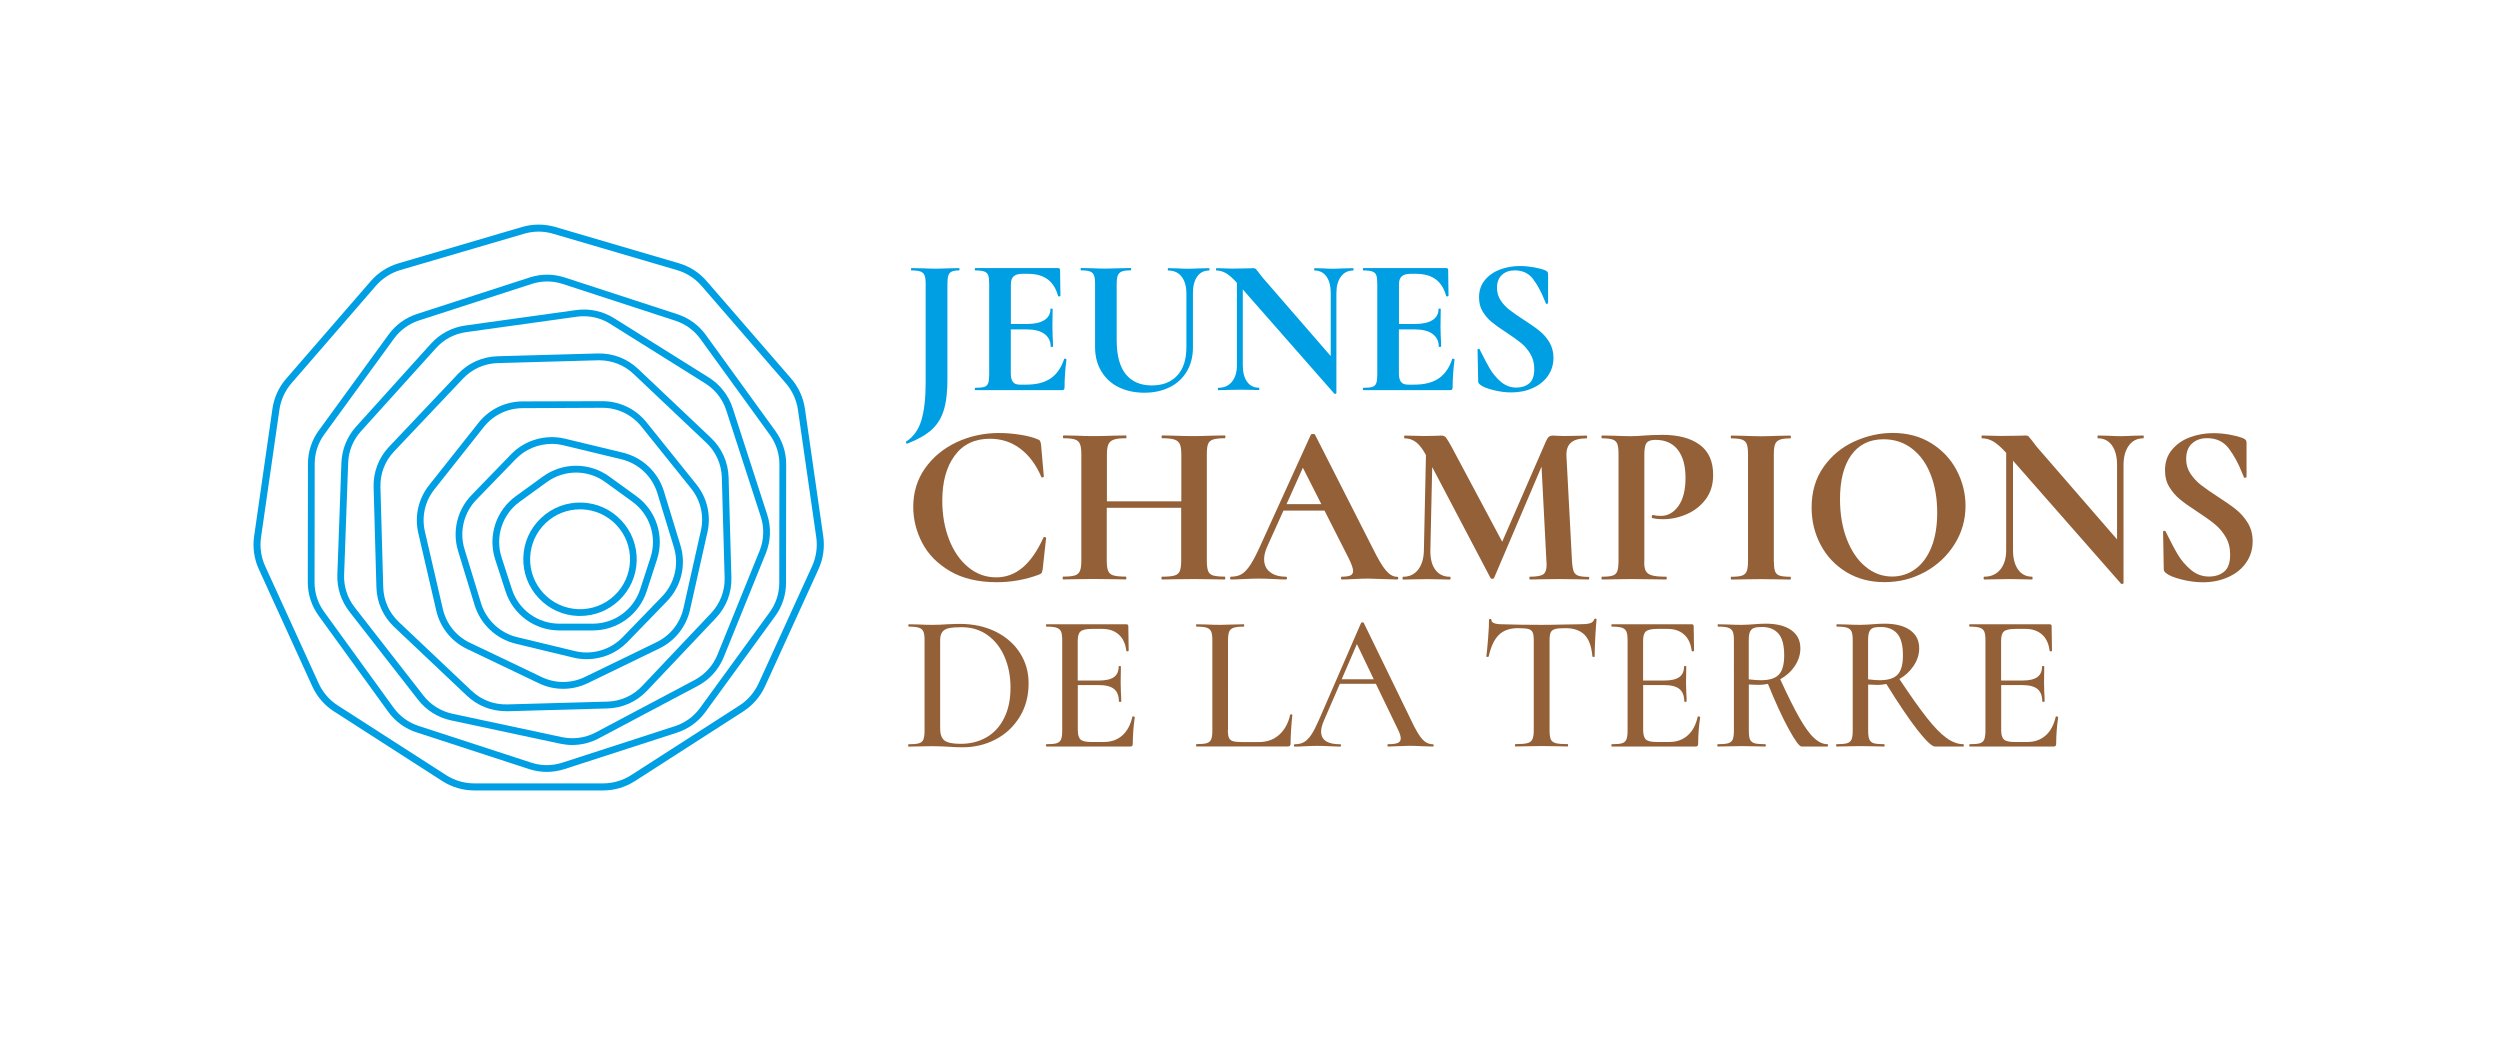 <?xml version="1.0" encoding="utf-8"?>
<!-- Generator: Adobe Illustrator 23.0.4, SVG Export Plug-In . SVG Version: 6.00 Build 0)  -->
<svg version="1.1" id="Layer_1" xmlns="http://www.w3.org/2000/svg" xmlns:xlink="http://www.w3.org/1999/xlink" x="0px" y="0px"
	 viewBox="0 0 340 142.25" style="enable-background:new 0 0 340 142.25;" xml:space="preserve">
<style type="text/css">
	.st0{fill:#936037;}
	.st1{fill:#009FE3;}
</style>
<g>
	<g>
		<path class="st0" d="M138.73,59.12c1,0.16,1.79,0.36,2.35,0.61c0.19,0.06,0.31,0.14,0.36,0.23c0.05,0.09,0.1,0.26,0.14,0.49
			l0.38,4.35c0,0.06-0.05,0.1-0.16,0.13c-0.11,0.02-0.17-0.01-0.19-0.09c-0.71-1.65-1.66-2.92-2.85-3.82
			c-1.19-0.9-2.57-1.35-4.13-1.35c-2.07,0-3.67,0.76-4.79,2.29c-1.13,1.52-1.69,3.57-1.69,6.14c0,1.92,0.31,3.68,0.92,5.26
			c0.62,1.59,1.48,2.85,2.6,3.77c1.12,0.93,2.38,1.39,3.81,1.39c1.34,0,2.53-0.44,3.59-1.33s2-2.24,2.83-4.06
			c0.02-0.08,0.09-0.11,0.2-0.09c0.12,0.02,0.17,0.06,0.17,0.13l-0.47,4.26c-0.04,0.25-0.09,0.41-0.14,0.49s-0.17,0.15-0.36,0.23
			c-1.86,0.69-3.77,1.03-5.73,1.03c-2.55,0-4.68-0.51-6.39-1.52s-2.97-2.3-3.77-3.85s-1.21-3.18-1.21-4.87
			c0-1.98,0.54-3.74,1.61-5.26c1.08-1.52,2.51-2.7,4.29-3.54c1.79-0.83,3.7-1.25,5.75-1.25C136.77,58.89,137.73,58.96,138.73,59.12z
			"/>
		<path class="st0" d="M166.64,78.62c0,0.13-0.03,0.19-0.09,0.19c-0.73,0-1.32-0.01-1.75-0.03l-2.41-0.03l-2.82,0.03
			c-0.38,0.02-0.89,0.03-1.53,0.03c-0.06,0-0.09-0.06-0.09-0.19c0-0.12,0.03-0.19,0.09-0.19c0.77,0,1.34-0.05,1.69-0.16
			c0.35-0.1,0.59-0.3,0.72-0.6c0.12-0.29,0.19-0.76,0.19-1.41v-7.2h-10.12v7.2c0,0.63,0.06,1.09,0.19,1.39
			c0.13,0.3,0.37,0.51,0.72,0.61c0.35,0.1,0.92,0.16,1.69,0.16c0.04,0,0.06,0.06,0.06,0.19c0,0.13-0.02,0.19-0.06,0.19
			c-0.73,0-1.32-0.01-1.75-0.03l-2.72-0.03l-2.35,0.03c-0.42,0.02-0.99,0.03-1.72,0.03c-0.04,0-0.06-0.06-0.06-0.19
			c0-0.12,0.02-0.19,0.06-0.19c0.73,0,1.26-0.05,1.6-0.16c0.33-0.1,0.56-0.31,0.69-0.61c0.13-0.3,0.19-0.77,0.19-1.39v-14.5
			c0-0.63-0.06-1.09-0.19-1.38c-0.12-0.29-0.35-0.5-0.67-0.61c-0.32-0.11-0.84-0.17-1.55-0.17c-0.06,0-0.09-0.06-0.09-0.19
			s0.03-0.19,0.09-0.19l1.69,0.03c0.96,0.04,1.73,0.06,2.32,0.06c0.79,0,1.71-0.02,2.76-0.06l1.72-0.03c0.04,0,0.06,0.06,0.06,0.19
			s-0.02,0.19-0.06,0.19c-0.75,0-1.31,0.06-1.66,0.19c-0.36,0.12-0.6,0.34-0.74,0.64s-0.2,0.77-0.2,1.39v6.36h10.12v-6.36
			c0-0.63-0.06-1.09-0.19-1.39s-0.37-0.52-0.72-0.64c-0.36-0.13-0.92-0.19-1.69-0.19c-0.06,0-0.09-0.06-0.09-0.19
			s0.03-0.19,0.09-0.19l1.53,0.03c1.04,0.04,1.98,0.06,2.82,0.06c0.56,0,1.37-0.02,2.41-0.06l1.75-0.03c0.06,0,0.09,0.06,0.09,0.19
			s-0.03,0.19-0.09,0.19c-0.71,0-1.24,0.06-1.58,0.17s-0.58,0.32-0.69,0.61c-0.12,0.29-0.17,0.75-0.17,1.38v14.5
			c0,0.63,0.06,1.09,0.17,1.39c0.11,0.3,0.34,0.51,0.67,0.61s0.87,0.16,1.6,0.16C166.61,78.43,166.64,78.49,166.64,78.62z"/>
		<path class="st0" d="M190.16,78.62c0,0.13-0.05,0.19-0.16,0.19c-0.42,0-1.06-0.02-1.94-0.06c-0.92-0.04-1.58-0.06-1.97-0.06
			c-0.52,0-1.16,0.02-1.91,0.06c-0.71,0.04-1.27,0.06-1.69,0.06c-0.08,0-0.12-0.06-0.12-0.19c0-0.12,0.04-0.19,0.12-0.19
			c0.54,0,0.93-0.06,1.17-0.17c0.24-0.11,0.36-0.32,0.36-0.61c0-0.35-0.21-0.95-0.63-1.79l-3.26-6.42h-5.58l-2.22,4.92
			c-0.27,0.61-0.41,1.17-0.41,1.69c0,0.75,0.27,1.34,0.8,1.75c0.53,0.42,1.25,0.63,2.15,0.63c0.1,0,0.16,0.06,0.16,0.19
			c0,0.13-0.05,0.19-0.16,0.19c-0.38,0-0.92-0.02-1.63-0.06c-0.79-0.04-1.48-0.06-2.07-0.06c-0.56,0-1.24,0.02-2.04,0.06
			c-0.71,0.04-1.28,0.06-1.72,0.06c-0.08,0-0.12-0.06-0.12-0.19c0-0.12,0.04-0.19,0.12-0.19c0.58,0,1.08-0.12,1.47-0.36
			c0.4-0.24,0.79-0.67,1.19-1.28c0.4-0.62,0.87-1.53,1.41-2.74l6.8-14.94c0.04-0.06,0.14-0.09,0.28-0.09c0.17,0,0.26,0.03,0.28,0.09
			l7.83,15.41c0.73,1.48,1.34,2.51,1.82,3.07s0.98,0.85,1.5,0.85C190.11,78.43,190.16,78.49,190.16,78.62z M174.97,68.56h4.73
			l-2.51-4.95L174.97,68.56z"/>
		<path class="st0" d="M216.13,78.62c0,0.13-0.02,0.19-0.06,0.19c-0.71,0-1.27-0.01-1.69-0.03l-2.32-0.03l-2.35,0.03
			c-0.4,0.02-0.94,0.03-1.63,0.03c-0.06,0-0.09-0.06-0.09-0.19c0-0.12,0.03-0.19,0.09-0.19c0.88,0,1.47-0.1,1.79-0.31
			c0.31-0.21,0.47-0.65,0.47-1.32l-0.03-0.53l-0.66-12.81l-6.45,15.13c-0.04,0.08-0.13,0.13-0.25,0.13s-0.21-0.04-0.25-0.13
			l-7.92-15.07l-0.25,11.31c-0.02,1.13,0.2,2.01,0.67,2.65s1.13,0.96,1.99,0.96c0.06,0,0.09,0.06,0.09,0.19
			c0,0.13-0.03,0.19-0.09,0.19c-0.56,0-1-0.01-1.32-0.03l-1.72-0.03l-1.97,0.03c-0.33,0.02-0.78,0.03-1.35,0.03
			c-0.06,0-0.09-0.06-0.09-0.19c0-0.12,0.03-0.19,0.09-0.19c0.86,0,1.53-0.32,2.04-0.97c0.5-0.65,0.76-1.52,0.78-2.63l0.28-12.97
			l-0.03-0.03c-0.42-0.77-0.85-1.34-1.3-1.69c-0.45-0.35-0.97-0.53-1.55-0.53c-0.06,0-0.09-0.06-0.09-0.19s0.03-0.19,0.09-0.19
			l1.47,0.03c0.29,0.02,0.67,0.03,1.13,0.03l1.66-0.03c0.19-0.02,0.43-0.03,0.72-0.03c0.27,0,0.48,0.09,0.63,0.28
			c0.15,0.19,0.42,0.64,0.81,1.35l6.83,12.81l5.95-13.66c0.13-0.29,0.26-0.5,0.39-0.61c0.14-0.11,0.32-0.17,0.55-0.17
			c0.19,0,0.4,0.01,0.64,0.03c0.24,0.02,0.52,0.03,0.83,0.03l1.85-0.03c0.29-0.02,0.71-0.03,1.25-0.03c0.06,0,0.09,0.06,0.09,0.19
			s-0.03,0.19-0.09,0.19c-0.98,0-1.69,0.2-2.13,0.6c-0.44,0.4-0.64,1.01-0.59,1.85l0.75,14.22c0.04,0.65,0.12,1.12,0.23,1.41
			c0.11,0.29,0.32,0.49,0.63,0.6c0.3,0.1,0.78,0.16,1.42,0.16C216.11,78.43,216.13,78.49,216.13,78.62z"/>
		<path class="st0" d="M223.8,77.6c0.15,0.3,0.42,0.52,0.83,0.64c0.41,0.13,1.06,0.19,1.96,0.19c0.06,0,0.09,0.06,0.09,0.19
			c0,0.13-0.03,0.19-0.09,0.19c-0.86,0-1.52-0.01-2-0.03l-2.72-0.03l-2.29,0.03c-0.42,0.02-0.98,0.03-1.69,0.03
			c-0.06,0-0.09-0.06-0.09-0.19c0-0.12,0.03-0.19,0.09-0.19c0.67,0,1.15-0.05,1.46-0.16c0.3-0.1,0.51-0.31,0.61-0.61
			s0.16-0.77,0.16-1.39v-14.5c0-0.63-0.05-1.09-0.16-1.38s-0.31-0.5-0.63-0.61c-0.31-0.11-0.79-0.17-1.44-0.17
			c-0.06,0-0.09-0.06-0.09-0.19s0.03-0.19,0.09-0.19l1.66,0.03c0.96,0.04,1.72,0.06,2.29,0.06c0.5,0,1.1-0.03,1.79-0.09
			c0.27-0.02,0.62-0.04,1.03-0.06c0.42-0.02,0.9-0.03,1.44-0.03c2.13,0,3.81,0.44,5.04,1.33c1.23,0.89,1.85,2.26,1.85,4.12
			c0,1.29-0.33,2.39-1,3.29c-0.67,0.9-1.53,1.58-2.58,2.04c-1.05,0.46-2.13,0.69-3.24,0.69c-0.56,0-1.05-0.05-1.47-0.16
			c-0.04,0-0.06-0.05-0.06-0.16c0-0.06,0.02-0.13,0.05-0.19s0.07-0.08,0.11-0.06c0.31,0.08,0.67,0.12,1.07,0.12
			c0.96,0,1.76-0.45,2.4-1.35c0.64-0.9,0.96-2.17,0.96-3.82c0-1.65-0.35-2.92-1.05-3.82c-0.7-0.9-1.72-1.35-3.05-1.35
			c-0.58,0-0.98,0.14-1.19,0.41c-0.21,0.27-0.31,0.8-0.31,1.6v14.31C223.58,76.81,223.66,77.3,223.8,77.6z"/>
		<path class="st0" d="M241.4,77.68c0.1,0.29,0.31,0.49,0.61,0.6c0.3,0.1,0.79,0.16,1.46,0.16c0.06,0,0.09,0.06,0.09,0.19
			c0,0.13-0.03,0.19-0.09,0.19c-0.69,0-1.23-0.01-1.63-0.03l-2.38-0.03l-2.32,0.03c-0.42,0.02-0.98,0.03-1.69,0.03
			c-0.04,0-0.06-0.06-0.06-0.19c0-0.12,0.02-0.19,0.06-0.19c0.67,0,1.16-0.05,1.47-0.16s0.53-0.31,0.64-0.61
			c0.12-0.3,0.17-0.77,0.17-1.39v-14.5c0-0.63-0.06-1.09-0.17-1.38c-0.11-0.29-0.33-0.5-0.64-0.61s-0.8-0.17-1.47-0.17
			c-0.04,0-0.06-0.06-0.06-0.19s0.02-0.19,0.06-0.19l1.69,0.03c0.96,0.04,1.73,0.06,2.32,0.06c0.65,0,1.45-0.02,2.41-0.06l1.6-0.03
			c0.06,0,0.09,0.06,0.09,0.19s-0.03,0.19-0.09,0.19c-0.65,0-1.13,0.06-1.44,0.19c-0.31,0.12-0.52,0.34-0.63,0.64
			s-0.16,0.77-0.16,1.39v14.44C241.25,76.92,241.3,77.39,241.4,77.68z"/>
		<path class="st0" d="M251.13,77.82c-1.51-0.91-2.68-2.14-3.51-3.7c-0.83-1.56-1.24-3.25-1.24-5.09c0-2.15,0.54-3.99,1.63-5.53
			c1.08-1.53,2.48-2.69,4.18-3.46c1.7-0.77,3.44-1.16,5.22-1.16c1.98,0,3.73,0.46,5.23,1.39c1.5,0.93,2.66,2.16,3.46,3.68
			c0.8,1.52,1.21,3.14,1.21,4.85c0,1.9-0.5,3.64-1.5,5.23c-1,1.59-2.34,2.84-4.02,3.76c-1.68,0.92-3.5,1.38-5.47,1.38
			C254.37,79.18,252.64,78.73,251.13,77.82z M260.5,77.38c0.93-0.68,1.65-1.67,2.18-2.98c0.52-1.3,0.78-2.87,0.78-4.68
			c0-1.92-0.29-3.64-0.88-5.15c-0.58-1.51-1.43-2.7-2.54-3.55c-1.11-0.86-2.4-1.28-3.88-1.28c-1.9,0-3.36,0.72-4.39,2.15
			c-1.02,1.43-1.53,3.43-1.53,6c0,2.03,0.31,3.84,0.92,5.43c0.62,1.6,1.46,2.85,2.54,3.74c1.08,0.9,2.29,1.35,3.65,1.35
			C258.52,78.4,259.57,78.06,260.5,77.38z"/>
		<path class="st0" d="M291.55,59.42c0,0.13-0.02,0.19-0.06,0.19c-0.83,0-1.49,0.33-1.97,0.99c-0.48,0.66-0.72,1.54-0.72,2.65v16.04
			c0,0.06-0.05,0.1-0.14,0.12c-0.09,0.02-0.16,0.01-0.2-0.03l-14.69-16.73v12.18c0,1.11,0.23,1.98,0.69,2.63s1.1,0.97,1.91,0.97
			c0.04,0,0.06,0.06,0.06,0.19c0,0.13-0.02,0.19-0.06,0.19c-0.58,0-1.03-0.01-1.35-0.03l-1.69-0.03l-1.94,0.03
			c-0.36,0.02-0.87,0.03-1.53,0.03c-0.06,0-0.09-0.06-0.09-0.19c0-0.12,0.03-0.19,0.09-0.19c0.92,0,1.64-0.32,2.18-0.97
			c0.53-0.65,0.8-1.52,0.8-2.63V61.58c-0.69-0.75-1.28-1.27-1.77-1.55c-0.49-0.28-1-0.42-1.52-0.42c-0.04,0-0.06-0.06-0.06-0.19
			s0.02-0.19,0.06-0.19l1.32,0.03c0.27,0.02,0.67,0.03,1.19,0.03l2.38-0.03c0.29-0.02,0.65-0.03,1.07-0.03
			c0.17,0,0.29,0.04,0.38,0.13c0.08,0.08,0.23,0.26,0.44,0.53c0.35,0.48,0.61,0.8,0.75,0.97l10.84,12.5V63.24
			c0-1.13-0.23-2.01-0.69-2.66c-0.46-0.65-1.1-0.97-1.91-0.97c-0.04,0-0.06-0.06-0.06-0.19s0.02-0.19,0.06-0.19l1.35,0.03
			c0.67,0.04,1.23,0.06,1.69,0.06c0.42,0,1-0.02,1.75-0.06l1.41-0.03C291.53,59.23,291.55,59.29,291.55,59.42z"/>
		<path class="st0" d="M297.89,64.4c0.39,0.58,0.86,1.1,1.42,1.54c0.56,0.44,1.33,0.97,2.29,1.6c1.04,0.67,1.88,1.25,2.5,1.75
			c0.63,0.5,1.16,1.11,1.6,1.83s0.66,1.55,0.66,2.49c0,1.09-0.29,2.05-0.88,2.9c-0.58,0.85-1.39,1.5-2.43,1.97s-2.19,0.71-3.46,0.71
			c-0.94,0-1.92-0.13-2.94-0.39c-1.02-0.26-1.71-0.55-2.07-0.86c-0.1-0.08-0.18-0.16-0.23-0.24c-0.05-0.07-0.08-0.19-0.08-0.36
			l-0.09-4.98v-0.03c0-0.08,0.05-0.13,0.16-0.14c0.1-0.01,0.17,0.03,0.19,0.11c0.63,1.27,1.17,2.31,1.64,3.1s1.06,1.49,1.79,2.1
			s1.54,0.91,2.46,0.91c0.83,0,1.52-0.22,2.07-0.67c0.54-0.45,0.81-1.22,0.81-2.3c0-0.92-0.2-1.72-0.61-2.41
			c-0.41-0.69-0.9-1.27-1.49-1.75c-0.58-0.48-1.39-1.05-2.41-1.72c-1-0.65-1.78-1.2-2.33-1.66c-0.55-0.46-1.03-1.01-1.43-1.66
			c-0.4-0.65-0.59-1.41-0.59-2.29c0-1.11,0.32-2.04,0.96-2.8c0.64-0.76,1.46-1.33,2.46-1.69c1-0.37,2.06-0.55,3.16-0.55
			c0.73,0,1.47,0.07,2.22,0.2c0.75,0.14,1.36,0.3,1.82,0.49c0.19,0.08,0.31,0.17,0.38,0.27c0.06,0.09,0.09,0.21,0.09,0.36v4.6
			c0,0.06-0.05,0.11-0.16,0.14s-0.17,0.02-0.19-0.05l-0.25-0.6c-0.52-1.32-1.13-2.43-1.83-3.35c-0.7-0.92-1.68-1.38-2.93-1.38
			c-0.83,0-1.52,0.24-2.05,0.72c-0.53,0.48-0.8,1.18-0.8,2.1C297.31,63.15,297.51,63.81,297.89,64.4z"/>
	</g>
	<g>
		<path class="st1" d="M128.38,55.7c-0.33,1.11-0.88,2.02-1.66,2.73c-0.78,0.71-1.89,1.34-3.34,1.91h-0.03
			c-0.05,0-0.09-0.04-0.12-0.12s-0.02-0.14,0.01-0.17c0.99-0.64,1.68-1.6,2.07-2.9s0.58-3.02,0.58-5.16V38.62
			c0-0.53-0.05-0.92-0.15-1.17c-0.1-0.25-0.28-0.42-0.54-0.52c-0.27-0.1-0.68-0.15-1.25-0.15c-0.04,0-0.05-0.05-0.05-0.16
			c0-0.11,0.02-0.16,0.05-0.16l1.51,0.03c0.81,0.04,1.44,0.05,1.88,0.05c0.48,0,1.09-0.02,1.83-0.05l1.27-0.03
			c0.04,0,0.05,0.05,0.05,0.16c0,0.11-0.02,0.16-0.05,0.16c-0.46,0-0.8,0.05-1.02,0.16c-0.22,0.11-0.37,0.29-0.45,0.54
			c-0.08,0.26-0.12,0.65-0.12,1.18v12.6C128.87,53.11,128.71,54.59,128.38,55.7z"/>
		<path class="st1" d="M144.82,48.78c0.05,0,0.1,0.01,0.15,0.04c0.04,0.03,0.07,0.05,0.07,0.07c-0.18,1.38-0.26,2.64-0.26,3.77
			c0,0.14-0.03,0.24-0.08,0.31s-0.16,0.09-0.32,0.09h-11.73c-0.05,0-0.08-0.05-0.08-0.16s0.03-0.16,0.08-0.16
			c0.57,0,0.98-0.04,1.23-0.13c0.26-0.09,0.43-0.26,0.52-0.52s0.13-0.65,0.13-1.18V38.62c0-0.53-0.04-0.92-0.13-1.17
			c-0.09-0.25-0.26-0.42-0.53-0.52c-0.27-0.1-0.67-0.15-1.22-0.15c-0.05,0-0.08-0.05-0.08-0.16c0-0.11,0.03-0.16,0.08-0.16h11.25
			c0.18,0,0.27,0.08,0.27,0.24l0.05,3.53c0,0.04-0.05,0.06-0.15,0.08c-0.1,0.02-0.16,0-0.17-0.05c-0.28-1.03-0.76-1.79-1.43-2.28
			c-0.67-0.49-1.56-0.74-2.65-0.74h-0.8c-0.53,0-0.92,0.12-1.17,0.35c-0.25,0.23-0.37,0.58-0.37,1.06v5.41h2.2
			c1.03,0,1.81-0.18,2.36-0.53c0.55-0.35,0.82-0.85,0.82-1.49c0-0.05,0.05-0.08,0.15-0.08c0.1,0,0.15,0.03,0.15,0.08l-0.03,2.39
			l0.03,1.27c0.04,0.6,0.05,1.08,0.05,1.43c0,0.04-0.05,0.05-0.16,0.05s-0.16-0.02-0.16-0.05c0-0.73-0.28-1.3-0.84-1.71
			c-0.56-0.42-1.36-0.62-2.4-0.62h-2.18v6c0,0.51,0.1,0.89,0.29,1.14c0.19,0.25,0.5,0.37,0.93,0.37h0.88c1.38,0,2.48-0.28,3.32-0.85
			c0.83-0.57,1.44-1.44,1.83-2.63C144.71,48.8,144.74,48.78,144.82,48.78z"/>
		<path class="st1" d="M160.69,37.61c-0.43-0.55-1.04-0.82-1.82-0.82c-0.04,0-0.05-0.05-0.05-0.16c0-0.11,0.02-0.16,0.05-0.16
			l1.27,0.03c0.67,0.04,1.21,0.05,1.62,0.05c0.33,0,0.82-0.02,1.46-0.05l1.22-0.03c0.04,0,0.05,0.05,0.05,0.16
			c0,0.11-0.02,0.16-0.05,0.16c-0.69,0-1.23,0.27-1.62,0.82c-0.39,0.55-0.58,1.3-0.58,2.25v7.37c0,1.24-0.27,2.33-0.82,3.26
			c-0.55,0.94-1.32,1.66-2.32,2.16c-1,0.5-2.15,0.76-3.46,0.76c-1.31,0-2.47-0.25-3.48-0.74c-1.01-0.49-1.8-1.22-2.37-2.16
			c-0.58-0.95-0.86-2.06-0.86-3.33v-8.57c0-0.53-0.05-0.92-0.15-1.17c-0.1-0.25-0.27-0.42-0.53-0.52c-0.26-0.1-0.66-0.15-1.21-0.15
			c-0.05,0-0.08-0.05-0.08-0.16c0-0.11,0.03-0.16,0.08-0.16l1.41,0.03c0.81,0.04,1.46,0.05,1.94,0.05c0.53,0,1.2-0.02,2.02-0.05
			l1.35-0.03c0.05,0,0.08,0.05,0.08,0.16c0,0.11-0.03,0.16-0.08,0.16c-0.55,0-0.95,0.05-1.21,0.16c-0.26,0.11-0.43,0.29-0.53,0.54
			c-0.1,0.26-0.15,0.65-0.15,1.18v7.59c0,2.1,0.42,3.66,1.25,4.67c0.83,1.01,2.01,1.51,3.53,1.51c1.47,0,2.62-0.45,3.45-1.34
			s1.25-2.17,1.25-3.83v-7.4C161.34,38.91,161.12,38.16,160.69,37.61z"/>
		<path class="st1" d="M184.08,36.63c0,0.11-0.02,0.16-0.05,0.16c-0.71,0-1.26,0.28-1.67,0.84c-0.41,0.56-0.61,1.3-0.61,2.24v13.58
			c0,0.05-0.04,0.09-0.12,0.11c-0.08,0.02-0.14,0.01-0.17-0.03l-12.44-14.17v10.32c0,0.94,0.19,1.68,0.58,2.23
			c0.39,0.55,0.93,0.82,1.62,0.82c0.04,0,0.05,0.05,0.05,0.16s-0.02,0.16-0.05,0.16c-0.5,0-0.88-0.01-1.14-0.03L168.64,53
			l-1.64,0.03c-0.3,0.02-0.73,0.03-1.3,0.03c-0.05,0-0.08-0.05-0.08-0.16s0.03-0.16,0.08-0.16c0.78,0,1.39-0.27,1.84-0.82
			c0.45-0.55,0.68-1.29,0.68-2.23V38.46c-0.58-0.64-1.08-1.07-1.5-1.31c-0.42-0.24-0.84-0.36-1.29-0.36c-0.04,0-0.05-0.05-0.05-0.16
			c0-0.11,0.02-0.16,0.05-0.16l1.11,0.03c0.23,0.02,0.57,0.03,1.01,0.03l2.02-0.03c0.25-0.02,0.55-0.03,0.9-0.03
			c0.14,0,0.25,0.04,0.32,0.11c0.07,0.07,0.19,0.22,0.37,0.45c0.3,0.41,0.51,0.68,0.64,0.82l9.18,10.58v-8.57
			c0-0.96-0.19-1.71-0.58-2.25c-0.39-0.55-0.93-0.82-1.62-0.82c-0.04,0-0.05-0.05-0.05-0.16c0-0.11,0.02-0.16,0.05-0.16l1.14,0.03
			c0.57,0.04,1.04,0.05,1.43,0.05c0.35,0,0.85-0.02,1.49-0.05l1.19-0.03C184.06,36.47,184.08,36.52,184.08,36.63z"/>
		<path class="st1" d="M197.6,48.78c0.05,0,0.1,0.01,0.15,0.04c0.04,0.03,0.07,0.05,0.07,0.07c-0.18,1.38-0.26,2.64-0.26,3.77
			c0,0.14-0.03,0.24-0.08,0.31s-0.16,0.09-0.32,0.09h-11.73c-0.05,0-0.08-0.05-0.08-0.16s0.03-0.16,0.08-0.16
			c0.57,0,0.98-0.04,1.23-0.13c0.26-0.09,0.43-0.26,0.52-0.52s0.13-0.65,0.13-1.18V38.62c0-0.53-0.04-0.92-0.13-1.17
			c-0.09-0.25-0.26-0.42-0.53-0.52c-0.27-0.1-0.67-0.15-1.22-0.15c-0.05,0-0.08-0.05-0.08-0.16c0-0.11,0.03-0.16,0.08-0.16h11.25
			c0.18,0,0.27,0.08,0.27,0.24l0.05,3.53c0,0.04-0.05,0.06-0.15,0.08c-0.1,0.02-0.16,0-0.17-0.05c-0.28-1.03-0.76-1.79-1.43-2.28
			c-0.67-0.49-1.56-0.74-2.65-0.74h-0.8c-0.53,0-0.92,0.12-1.17,0.35c-0.25,0.23-0.37,0.58-0.37,1.06v5.41h2.2
			c1.03,0,1.81-0.18,2.36-0.53c0.55-0.35,0.82-0.85,0.82-1.49c0-0.05,0.05-0.08,0.15-0.08c0.1,0,0.15,0.03,0.15,0.08l-0.03,2.39
			l0.03,1.27c0.04,0.6,0.05,1.08,0.05,1.43c0,0.04-0.05,0.05-0.16,0.05s-0.16-0.02-0.16-0.05c0-0.73-0.28-1.3-0.84-1.71
			c-0.56-0.42-1.36-0.62-2.4-0.62h-2.18v6c0,0.51,0.1,0.89,0.29,1.14c0.19,0.25,0.5,0.37,0.93,0.37h0.88c1.38,0,2.48-0.28,3.32-0.85
			c0.83-0.57,1.44-1.44,1.83-2.63C197.5,48.8,197.53,48.78,197.6,48.78z"/>
		<path class="st1" d="M204.09,40.85c0.33,0.5,0.73,0.93,1.21,1.3s1.12,0.82,1.94,1.35c0.88,0.57,1.59,1.06,2.12,1.49
			c0.53,0.42,0.98,0.94,1.35,1.55c0.37,0.61,0.56,1.31,0.56,2.11c0,0.92-0.25,1.74-0.74,2.45c-0.5,0.72-1.18,1.27-2.06,1.67
			c-0.88,0.4-1.85,0.6-2.93,0.6c-0.8,0-1.63-0.11-2.49-0.33c-0.87-0.22-1.45-0.46-1.75-0.73c-0.09-0.07-0.16-0.14-0.2-0.2
			c-0.04-0.06-0.07-0.16-0.07-0.3l-0.08-4.22v-0.03c0-0.07,0.04-0.11,0.13-0.12s0.14,0.02,0.16,0.09c0.53,1.08,1,1.95,1.39,2.63
			c0.4,0.67,0.9,1.26,1.51,1.78c0.61,0.51,1.3,0.77,2.08,0.77c0.71,0,1.29-0.19,1.75-0.57s0.69-1.03,0.69-1.95
			c0-0.78-0.17-1.46-0.52-2.04c-0.34-0.58-0.76-1.08-1.26-1.49s-1.18-0.89-2.04-1.46c-0.85-0.55-1.51-1.02-1.98-1.41
			c-0.47-0.39-0.87-0.86-1.21-1.41c-0.34-0.55-0.5-1.19-0.5-1.94c0-0.94,0.27-1.73,0.81-2.37s1.23-1.12,2.08-1.43
			c0.85-0.31,1.74-0.46,2.68-0.46c0.62,0,1.25,0.06,1.88,0.17c0.64,0.12,1.15,0.25,1.54,0.41c0.16,0.07,0.27,0.15,0.32,0.23
			c0.05,0.08,0.08,0.18,0.08,0.31v3.9c0,0.05-0.04,0.09-0.13,0.12c-0.09,0.03-0.14,0.01-0.16-0.04l-0.21-0.5
			c-0.44-1.11-0.96-2.06-1.55-2.84c-0.59-0.78-1.42-1.17-2.48-1.17c-0.71,0-1.29,0.2-1.74,0.61c-0.45,0.41-0.68,1-0.68,1.78
			C203.6,39.79,203.76,40.35,204.09,40.85z"/>
	</g>
	<g>
		<path class="st0" d="M129.08,101.56c-0.27-0.02-0.59-0.04-0.98-0.05c-0.39-0.02-0.82-0.03-1.3-0.03l-1.86,0.03
			c-0.34,0.02-0.8,0.03-1.38,0.03c-0.04,0-0.05-0.05-0.05-0.16s0.02-0.16,0.05-0.16c0.64,0,1.11-0.04,1.41-0.13s0.51-0.26,0.61-0.52
			s0.16-0.65,0.16-1.18V87.06c0-0.53-0.05-0.92-0.16-1.17c-0.11-0.25-0.31-0.42-0.6-0.52c-0.29-0.1-0.75-0.15-1.37-0.15
			c-0.05,0-0.08-0.05-0.08-0.16s0.03-0.16,0.08-0.16l1.33,0.03c0.78,0.04,1.4,0.05,1.86,0.05c0.67,0,1.36-0.03,2.05-0.08
			c0.85-0.04,1.42-0.05,1.7-0.05c1.83,0,3.45,0.36,4.87,1.06c1.42,0.71,2.52,1.68,3.3,2.9c0.78,1.22,1.17,2.6,1.17,4.12
			c0,1.72-0.4,3.24-1.21,4.56c-0.81,1.32-1.89,2.34-3.26,3.06c-1.37,0.72-2.86,1.08-4.5,1.08
			C130.38,101.64,129.77,101.61,129.08,101.56z M134.17,100.27c1.02-0.59,1.82-1.46,2.39-2.61c0.58-1.14,0.87-2.52,0.87-4.14
			c0-1.54-0.27-2.94-0.81-4.19c-0.54-1.25-1.31-2.24-2.31-2.95c-1-0.72-2.17-1.08-3.5-1.08c-0.76,0-1.35,0.04-1.76,0.13
			c-0.41,0.09-0.71,0.26-0.9,0.52c-0.2,0.26-0.29,0.64-0.29,1.16v11.97c0,0.76,0.19,1.3,0.57,1.61c0.38,0.31,1.12,0.47,2.22,0.47
			C131.98,101.16,133.15,100.86,134.17,100.27z"/>
		<path class="st0" d="M154.11,97.43c0.05,0,0.1,0.01,0.15,0.04c0.04,0.03,0.07,0.05,0.07,0.07c-0.18,1.28-0.27,2.47-0.27,3.59
			c0,0.14-0.03,0.24-0.08,0.31c-0.05,0.06-0.16,0.09-0.32,0.09h-11.33c-0.05,0-0.08-0.05-0.08-0.16s0.03-0.16,0.08-0.16
			c0.64,0,1.1-0.04,1.38-0.13c0.28-0.09,0.48-0.26,0.59-0.52s0.16-0.65,0.16-1.18V87.06c0-0.53-0.05-0.92-0.16-1.17
			c-0.11-0.25-0.31-0.42-0.6-0.52c-0.29-0.1-0.75-0.15-1.37-0.15c-0.05,0-0.08-0.05-0.08-0.16s0.03-0.16,0.08-0.16h10.85
			c0.18,0,0.27,0.08,0.27,0.24l0.05,3.35c0,0.05-0.05,0.08-0.15,0.09s-0.16-0.01-0.17-0.07c-0.12-0.98-0.47-1.72-1.04-2.22
			c-0.57-0.51-1.31-0.76-2.24-0.76h-1.36c-0.78,0-1.3,0.11-1.57,0.33c-0.27,0.22-0.4,0.65-0.4,1.29v5.4h2.93c0.9,0,1.57-0.16,2-0.47
			c0.43-0.31,0.64-0.79,0.64-1.45c0-0.04,0.05-0.05,0.15-0.05c0.1,0,0.15,0.02,0.15,0.05l-0.03,2.24l0.03,1.2
			c0.04,0.57,0.05,1.01,0.05,1.33c0,0.04-0.05,0.05-0.16,0.05s-0.16-0.02-0.16-0.05c0-0.76-0.22-1.33-0.65-1.69
			c-0.44-0.36-1.13-0.54-2.09-0.54h-2.85v6.09c0,0.64,0.12,1.07,0.36,1.3c0.24,0.23,0.72,0.35,1.45,0.35h1.73
			c1.01,0,1.85-0.3,2.51-0.89c0.67-0.59,1.12-1.44,1.37-2.54C154.01,97.45,154.04,97.43,154.11,97.43z"/>
		<path class="st0" d="M166.99,99.27c0,0.5,0.05,0.86,0.15,1.08s0.28,0.37,0.55,0.45s0.68,0.12,1.25,0.12h2.26
			c1.12,0,2.04-0.33,2.78-1s1.23-1.57,1.48-2.7c0-0.05,0.05-0.08,0.15-0.07s0.15,0.04,0.15,0.09c-0.16,1.56-0.24,2.86-0.24,3.88
			c0,0.14-0.03,0.24-0.09,0.31c-0.06,0.06-0.16,0.09-0.31,0.09h-12.4c-0.04,0-0.05-0.05-0.05-0.16s0.02-0.16,0.05-0.16
			c0.64,0,1.1-0.04,1.4-0.13c0.29-0.09,0.49-0.26,0.6-0.52s0.16-0.65,0.16-1.18V87.06c0-0.53-0.05-0.92-0.16-1.17
			c-0.11-0.25-0.31-0.42-0.6-0.52c-0.29-0.1-0.76-0.15-1.4-0.15c-0.04,0-0.05-0.05-0.05-0.16s0.02-0.16,0.05-0.16l1.33,0.03
			c0.78,0.04,1.41,0.05,1.89,0.05c0.48,0,1.11-0.02,1.89-0.05l1.33-0.03c0.04,0,0.05,0.05,0.05,0.16s-0.02,0.16-0.05,0.16
			c-0.62,0-1.08,0.05-1.38,0.15c-0.3,0.1-0.51,0.28-0.61,0.53c-0.11,0.26-0.16,0.65-0.16,1.18V99.27z"/>
		<path class="st0" d="M194.98,101.37c0,0.11-0.04,0.16-0.11,0.16c-0.34,0-0.88-0.02-1.62-0.05c-0.71-0.04-1.23-0.05-1.57-0.05
			c-0.41,0-0.91,0.02-1.52,0.05s-1.06,0.05-1.36,0.05c-0.07,0-0.11-0.05-0.11-0.16s0.04-0.16,0.11-0.16c0.6,0,1.04-0.06,1.3-0.17
			c0.27-0.12,0.4-0.32,0.4-0.62s-0.13-0.72-0.4-1.25l-2.98-6.17h-4.9l-2.18,5.03c-0.25,0.58-0.37,1.07-0.37,1.46
			c0,1.15,0.86,1.73,2.58,1.73c0.09,0,0.13,0.05,0.13,0.16s-0.04,0.16-0.13,0.16c-0.32,0-0.78-0.02-1.38-0.05
			c-0.67-0.04-1.26-0.05-1.76-0.05c-0.46,0-1.01,0.02-1.65,0.05c-0.57,0.04-1.03,0.05-1.38,0.05c-0.07,0-0.11-0.05-0.11-0.16
			s0.04-0.16,0.11-0.16c0.5,0,0.92-0.1,1.26-0.29s0.68-0.53,1-1.01c0.32-0.48,0.68-1.19,1.09-2.13l5.67-13.06
			c0.02-0.05,0.08-0.08,0.19-0.09c0.11-0.01,0.17,0.02,0.19,0.09l6.41,13.17c0.6,1.29,1.12,2.17,1.54,2.63s0.91,0.69,1.44,0.69
			C194.94,101.21,194.98,101.26,194.98,101.37z M182.47,92.38h4.36l-2.29-4.79L182.47,92.38z"/>
		<path class="st0" d="M203.84,86.35c-0.62,0.61-1.08,1.59-1.38,2.94c-0.02,0.04-0.08,0.05-0.17,0.05c-0.1,0-0.15-0.02-0.15-0.05
			c0.07-0.51,0.15-1.33,0.24-2.45c0.09-1.12,0.13-1.96,0.13-2.53c0-0.09,0.05-0.13,0.16-0.13s0.16,0.04,0.16,0.13
			c0,0.39,0.49,0.59,1.46,0.59c1.51,0.05,3.29,0.08,5.35,0.08c1.05,0,2.16-0.02,3.33-0.05l1.81-0.03c0.66,0,1.13-0.04,1.44-0.13
			c0.3-0.09,0.5-0.27,0.59-0.53c0.02-0.07,0.08-0.11,0.17-0.11c0.1,0,0.15,0.04,0.15,0.11c-0.05,0.5-0.11,1.3-0.17,2.39
			c-0.06,1.1-0.09,1.99-0.09,2.66c0,0.04-0.05,0.05-0.15,0.05s-0.15-0.02-0.15-0.05c-0.12-1.37-0.48-2.35-1.06-2.95
			c-0.59-0.6-1.46-0.91-2.61-0.91c-0.66,0-1.13,0.04-1.41,0.12c-0.28,0.08-0.48,0.23-0.59,0.45c-0.11,0.22-0.16,0.59-0.16,1.1v12.26
			c0,0.55,0.06,0.95,0.17,1.2c0.12,0.25,0.34,0.42,0.68,0.51s0.88,0.13,1.62,0.13c0.04,0,0.05,0.05,0.05,0.16s-0.02,0.16-0.05,0.16
			c-0.62,0-1.11-0.01-1.46-0.03l-2.1-0.03l-2.05,0.03c-0.35,0.02-0.85,0.03-1.49,0.03c-0.05,0-0.08-0.05-0.08-0.16
			s0.03-0.16,0.08-0.16c0.73,0,1.26-0.04,1.6-0.13s0.57-0.26,0.69-0.52s0.19-0.65,0.19-1.18V87.06c0-0.5-0.05-0.86-0.16-1.08
			s-0.3-0.37-0.59-0.44c-0.28-0.07-0.75-0.11-1.41-0.11C205.32,85.43,204.46,85.74,203.84,86.35z"/>
		<path class="st0" d="M231,97.43c0.05,0,0.1,0.01,0.15,0.04c0.04,0.03,0.07,0.05,0.07,0.07c-0.18,1.28-0.27,2.47-0.27,3.59
			c0,0.14-0.03,0.24-0.08,0.31c-0.05,0.06-0.16,0.09-0.32,0.09h-11.33c-0.05,0-0.08-0.05-0.08-0.16s0.03-0.16,0.08-0.16
			c0.64,0,1.1-0.04,1.38-0.13c0.28-0.09,0.48-0.26,0.59-0.52s0.16-0.65,0.16-1.18V87.06c0-0.53-0.05-0.92-0.16-1.17
			c-0.11-0.25-0.31-0.42-0.6-0.52c-0.29-0.1-0.75-0.15-1.37-0.15c-0.05,0-0.08-0.05-0.08-0.16s0.03-0.16,0.08-0.16h10.85
			c0.18,0,0.27,0.08,0.27,0.24l0.05,3.35c0,0.05-0.05,0.08-0.15,0.09s-0.16-0.01-0.17-0.07c-0.12-0.98-0.47-1.72-1.04-2.22
			c-0.57-0.51-1.31-0.76-2.24-0.76h-1.36c-0.78,0-1.3,0.11-1.57,0.33c-0.27,0.22-0.4,0.65-0.4,1.29v5.4h2.93c0.9,0,1.57-0.16,2-0.47
			c0.43-0.31,0.64-0.79,0.64-1.45c0-0.04,0.05-0.05,0.15-0.05c0.1,0,0.15,0.02,0.15,0.05l-0.03,2.24l0.03,1.2
			c0.04,0.57,0.05,1.01,0.05,1.33c0,0.04-0.05,0.05-0.16,0.05s-0.16-0.02-0.16-0.05c0-0.76-0.22-1.33-0.65-1.69
			c-0.44-0.36-1.13-0.54-2.09-0.54h-2.85v6.09c0,0.64,0.12,1.07,0.36,1.3c0.24,0.23,0.72,0.35,1.45,0.35h1.73
			c1.01,0,1.85-0.3,2.51-0.89c0.67-0.59,1.12-1.44,1.37-2.54C230.9,97.45,230.93,97.43,231,97.43z"/>
		<path class="st0" d="M248.61,101.37c0,0.11-0.03,0.16-0.08,0.16h-3.51c-0.3,0-0.89-0.8-1.77-2.41c-0.88-1.61-1.81-3.64-2.81-6.11
			c-0.44,0.09-0.85,0.13-1.22,0.13c-0.39,0-0.85-0.02-1.38-0.05v6.28c0,0.55,0.05,0.95,0.16,1.2c0.11,0.25,0.31,0.42,0.61,0.51
			s0.79,0.13,1.46,0.13c0.05,0,0.08,0.05,0.08,0.16s-0.03,0.16-0.08,0.16c-0.55,0-0.98-0.01-1.3-0.03l-1.92-0.03l-1.86,0.03
			c-0.34,0.02-0.79,0.03-1.36,0.03c-0.05,0-0.08-0.05-0.08-0.16s0.03-0.16,0.08-0.16c0.64,0,1.11-0.04,1.41-0.13
			c0.3-0.09,0.5-0.26,0.61-0.52s0.16-0.65,0.16-1.18V87.06c0-0.53-0.05-0.92-0.16-1.17c-0.11-0.25-0.31-0.42-0.6-0.52
			c-0.29-0.1-0.76-0.15-1.4-0.15c-0.04,0-0.05-0.05-0.05-0.16s0.02-0.16,0.05-0.16l1.33,0.03c0.78,0.04,1.4,0.05,1.86,0.05
			c0.32,0,0.62-0.01,0.91-0.03c0.28-0.02,0.53-0.04,0.74-0.05c0.59-0.05,1.14-0.08,1.65-0.08c1.51,0,2.67,0.3,3.49,0.89
			c0.82,0.59,1.22,1.41,1.22,2.46c0,0.85-0.25,1.65-0.76,2.41c-0.5,0.75-1.17,1.35-1.98,1.8c1.01,2.22,1.88,3.96,2.61,5.24
			c0.73,1.28,1.39,2.2,2,2.75c0.6,0.56,1.21,0.84,1.81,0.84C248.59,101.21,248.61,101.26,248.61,101.37z M239.49,92.51
			c1.14,0,1.95-0.25,2.43-0.76c0.49-0.51,0.73-1.38,0.73-2.62c0-1.4-0.27-2.39-0.8-2.98s-1.27-0.88-2.21-0.88
			c-0.48,0-0.84,0.04-1.09,0.13c-0.25,0.09-0.43,0.26-0.55,0.52c-0.12,0.26-0.17,0.65-0.17,1.18v5.29
			C238.51,92.48,239.06,92.51,239.49,92.51z"/>
		<path class="st0" d="M267.08,101.37c0,0.11-0.02,0.16-0.05,0.16h-3.86c-0.43,0-1.23-0.76-2.41-2.27s-2.58-3.6-4.22-6.24
			c-0.41,0.09-0.8,0.13-1.17,0.13c-0.34,0-0.77-0.02-1.3-0.05v6.28c0,0.53,0.05,0.93,0.16,1.18s0.31,0.43,0.6,0.52
			c0.29,0.09,0.76,0.13,1.4,0.13c0.05,0,0.08,0.05,0.08,0.16s-0.03,0.16-0.08,0.16c-0.55,0-0.98-0.01-1.3-0.03l-1.92-0.03
			l-1.86,0.03c-0.34,0.02-0.79,0.03-1.36,0.03c-0.05,0-0.08-0.05-0.08-0.16s0.03-0.16,0.08-0.16c0.64,0,1.11-0.04,1.41-0.13
			c0.3-0.09,0.5-0.26,0.61-0.52s0.16-0.65,0.16-1.18V87.06c0-0.53-0.05-0.92-0.16-1.17c-0.11-0.25-0.31-0.42-0.6-0.52
			c-0.29-0.1-0.76-0.15-1.4-0.15c-0.04,0-0.05-0.05-0.05-0.16s0.02-0.16,0.05-0.16l1.33,0.03c0.78,0.04,1.4,0.05,1.86,0.05
			c0.32,0,0.62-0.01,0.91-0.03c0.28-0.02,0.53-0.04,0.74-0.05c0.59-0.05,1.14-0.08,1.65-0.08c1.51,0,2.67,0.3,3.49,0.89
			c0.82,0.59,1.22,1.41,1.22,2.46c0,0.83-0.25,1.62-0.75,2.37c-0.5,0.75-1.14,1.35-1.94,1.81c1.49,2.25,2.74,4.01,3.74,5.28
			c1,1.27,1.89,2.18,2.67,2.74s1.54,0.84,2.29,0.84C267.06,101.21,267.08,101.26,267.08,101.37z M255.64,92.51
			c1.14,0,1.95-0.25,2.43-0.76c0.49-0.51,0.73-1.38,0.73-2.62c0-1.4-0.27-2.39-0.8-2.98s-1.27-0.88-2.21-0.88
			c-0.46,0-0.81,0.04-1.05,0.13c-0.24,0.09-0.41,0.26-0.52,0.52c-0.11,0.26-0.16,0.65-0.16,1.18v5.29
			C254.74,92.48,255.27,92.51,255.64,92.51z"/>
		<path class="st0" d="M279.69,97.43c0.05,0,0.1,0.01,0.15,0.04c0.04,0.03,0.07,0.05,0.07,0.07c-0.18,1.28-0.27,2.47-0.27,3.59
			c0,0.14-0.03,0.24-0.08,0.31c-0.05,0.06-0.16,0.09-0.32,0.09H267.9c-0.05,0-0.08-0.05-0.08-0.16s0.03-0.16,0.08-0.16
			c0.64,0,1.1-0.04,1.38-0.13c0.28-0.09,0.48-0.26,0.58-0.52s0.16-0.65,0.16-1.18V87.06c0-0.53-0.05-0.92-0.16-1.17
			c-0.11-0.25-0.31-0.42-0.6-0.52c-0.29-0.1-0.75-0.15-1.37-0.15c-0.05,0-0.08-0.05-0.08-0.16s0.03-0.16,0.08-0.16h10.86
			c0.18,0,0.27,0.08,0.27,0.24l0.05,3.35c0,0.05-0.05,0.08-0.15,0.09s-0.16-0.01-0.17-0.07c-0.12-0.98-0.47-1.72-1.04-2.22
			s-1.31-0.76-2.23-0.76h-1.36c-0.78,0-1.3,0.11-1.57,0.33s-0.4,0.65-0.4,1.29v5.4h2.93c0.91,0,1.57-0.16,2-0.47
			c0.42-0.31,0.64-0.79,0.64-1.45c0-0.04,0.05-0.05,0.15-0.05s0.15,0.02,0.15,0.05l-0.03,2.24l0.03,1.2
			c0.04,0.57,0.05,1.01,0.05,1.33c0,0.04-0.05,0.05-0.16,0.05s-0.16-0.02-0.16-0.05c0-0.76-0.22-1.33-0.65-1.69
			c-0.43-0.36-1.13-0.54-2.09-0.54h-2.85v6.09c0,0.64,0.12,1.07,0.36,1.3c0.24,0.23,0.72,0.35,1.45,0.35h1.73
			c1.01,0,1.85-0.3,2.51-0.89c0.67-0.59,1.12-1.44,1.37-2.54C279.58,97.45,279.62,97.43,279.69,97.43z"/>
	</g>
</g>
<g>
	<path class="st1" d="M78.89,83.77c-0.08,0-0.16,0-0.25,0c-2.06-0.06-3.97-0.93-5.38-2.43c-1.41-1.5-2.15-3.46-2.09-5.52
		c0.06-2.06,0.93-3.97,2.43-5.38c1.5-1.41,3.45-2.15,5.52-2.09c2.06,0.06,3.97,0.93,5.38,2.43c1.41,1.5,2.15,3.46,2.09,5.52
		s-0.93,3.97-2.43,5.38C82.73,83.03,80.86,83.77,78.89,83.77z M78.88,69.27c-1.73,0-3.38,0.65-4.64,1.84
		c-1.32,1.24-2.08,2.92-2.14,4.74c-0.06,1.81,0.6,3.54,1.84,4.86c1.24,1.32,2.92,2.08,4.74,2.14c1.81,0.05,3.54-0.6,4.86-1.84l0,0
		c1.32-1.24,2.08-2.92,2.14-4.74c0.06-1.81-0.6-3.54-1.84-4.86c-1.24-1.32-2.92-2.08-4.74-2.14C79.03,69.27,78.96,69.27,78.88,69.27
		z"/>
	<path class="st1" d="M80.61,85.74h-4.53c-3.35,0-6.3-2.14-7.33-5.33l-1.4-4.31c-1.03-3.19,0.09-6.65,2.8-8.62l3.67-2.66
		c2.71-1.97,6.35-1.97,9.06,0l3.67,2.66c2.71,1.97,3.84,5.43,2.8,8.62l-1.4,4.31C86.91,83.6,83.96,85.74,80.61,85.74z M78.35,64.27
		c-1.4,0-2.8,0.43-3.99,1.3l-3.67,2.66c-2.39,1.73-3.38,4.78-2.47,7.59l1.4,4.31c0.91,2.81,3.51,4.69,6.46,4.69h4.53
		c2.95,0,5.55-1.89,6.46-4.69l1.4-4.31c0.91-2.81-0.08-5.86-2.47-7.59l-3.67-2.66C81.14,64.7,79.74,64.27,78.35,64.27z"/>
	<path class="st1" d="M79.79,89.65c-0.6,0-1.2-0.07-1.79-0.21l-7.88-1.9c-2.64-0.64-4.77-2.64-5.57-5.24l-2.25-7.36
		c-0.82-2.69-0.12-5.6,1.84-7.62l5.36-5.53c1.89-1.95,4.7-2.76,7.34-2.13l7.88,1.9c2.64,0.64,4.77,2.64,5.57,5.24l2.25,7.36
		c0.82,2.68,0.12,5.6-1.84,7.62l-5.36,5.53C83.88,88.82,81.86,89.65,79.79,89.65z M75.04,60.37c-1.82,0-3.6,0.73-4.89,2.06
		l-5.36,5.53c-1.72,1.77-2.34,4.35-1.62,6.71l2.25,7.36c0.7,2.29,2.58,4.06,4.9,4.62l7.88,1.9c2.33,0.56,4.8-0.16,6.47-1.88
		l5.36-5.53c1.72-1.78,2.34-4.35,1.62-6.71l-2.25-7.36c-0.7-2.29-2.58-4.06-4.9-4.61l-7.88-1.9C76.1,60.43,75.57,60.37,75.04,60.37z
		"/>
	<path class="st1" d="M76.59,93.68c-1.13,0-2.27-0.25-3.32-0.76l-9.75-4.66c-2.13-1.02-3.66-2.92-4.19-5.22l-2.44-10.53
		c-0.53-2.3,0-4.68,1.47-6.53l6.71-8.47c1.46-1.85,3.66-2.91,6.02-2.92l10.81-0.03c0.01,0,0.01,0,0.02,0c2.35,0,4.54,1.05,6.01,2.88
		l6.77,8.43c1.48,1.84,2.03,4.22,1.51,6.52l-2.37,10.55c-0.52,2.3-2.03,4.21-4.15,5.24l-9.73,4.72
		C78.89,93.42,77.74,93.68,76.59,93.68z M71.09,55.51c-2.08,0.01-4.01,0.94-5.3,2.57l-6.71,8.47c-1.29,1.63-1.76,3.72-1.29,5.75
		l2.44,10.53c0.47,2.02,1.81,3.7,3.69,4.59l9.75,4.66c1.87,0.9,4.02,0.89,5.89-0.02l9.73-4.72c1.87-0.91,3.2-2.59,3.66-4.62
		l2.37-10.55c0.46-2.03-0.03-4.12-1.33-5.74l-6.77-8.43c-1.3-1.62-3.23-2.54-5.3-2.54c-0.01,0-0.01,0-0.02,0L71.09,55.51z"/>
	<path class="st1" d="M68.79,96.72c-1.98,0-3.85-0.74-5.3-2.11l-9.89-9.35c-1.5-1.42-2.35-3.33-2.41-5.39l-0.38-13.61
		c-0.06-2.06,0.69-4.02,2.11-5.51l9.36-9.89c1.42-1.5,3.33-2.35,5.39-2.41l13.61-0.38c2.07-0.05,4.02,0.69,5.51,2.11h0l9.89,9.36
		c1.5,1.42,2.35,3.33,2.41,5.39l0.38,13.61c0.06,2.06-0.69,4.02-2.11,5.51L88,93.94c-1.42,1.5-3.33,2.35-5.39,2.41l-13.61,0.38
		C68.94,96.72,68.86,96.72,68.79,96.72z M81.5,49c-0.06,0-0.13,0-0.19,0L67.7,49.38c-1.81,0.05-3.5,0.8-4.74,2.12l-9.36,9.89
		c-1.25,1.32-1.91,3.04-1.86,4.85l0.38,13.61c0.05,1.81,0.8,3.5,2.12,4.74l9.89,9.35c1.32,1.25,3.03,1.9,4.85,1.86l13.61-0.38
		c1.81-0.05,3.5-0.8,4.74-2.12l9.36-9.89c1.25-1.32,1.91-3.04,1.86-4.85l-0.38-13.61c-0.05-1.81-0.8-3.5-2.12-4.74l-9.89-9.36
		C84.89,49.65,83.24,49,81.5,49z"/>
	<path class="st1" d="M77.83,101.32c-0.54,0-1.08-0.06-1.61-0.17l-14.89-3.18c-1.77-0.38-3.36-1.37-4.47-2.8l-9.36-12.01
		c-1.11-1.43-1.69-3.21-1.62-5.02l0.55-15.21c0.07-1.81,0.77-3.54,1.98-4.89l10.2-11.3c1.21-1.34,2.87-2.22,4.66-2.47l15.08-2.1
		c1.79-0.25,3.62,0.14,5.16,1.1l12.9,8.08c1.53,0.96,2.68,2.44,3.24,4.16l4.69,14.48c0.56,1.72,0.49,3.59-0.19,5.27l-5.72,14.11
		c-0.68,1.68-1.93,3.07-3.53,3.91l-13.45,7.13C80.33,101.01,79.08,101.32,77.83,101.32z M79.41,43.01c-0.31,0-0.62,0.02-0.94,0.06
		l-15.08,2.1c-1.58,0.22-3.04,0.99-4.1,2.18l-10.2,11.3c-1.07,1.18-1.69,2.71-1.74,4.3L46.8,78.17c-0.06,1.59,0.45,3.16,1.43,4.42
		l9.36,12.01c0.98,1.26,2.38,2.13,3.94,2.47l14.89,3.18c1.56,0.33,3.19,0.11,4.6-0.64l13.45-7.13c1.41-0.75,2.51-1.97,3.11-3.45
		l5.72-14.11c0.6-1.48,0.66-3.13,0.17-4.64L98.77,55.8c-0.49-1.52-1.51-2.82-2.86-3.66l-12.9-8.08
		C81.93,43.37,80.68,43.01,79.41,43.01z"/>
	<path class="st1" d="M74.36,104.98c-0.8,0-1.61-0.13-2.39-0.38l-15.33-5c-1.56-0.51-2.89-1.48-3.85-2.81l-9.46-13.06
		c-0.96-1.33-1.47-2.89-1.47-4.53l0.02-16.13c0-1.64,0.51-3.2,1.48-4.53l9.49-13.04c0.96-1.32,2.3-2.29,3.86-2.8l15.34-4.97
		c1.56-0.5,3.21-0.5,4.76,0.01h0l15.33,5c1.56,0.51,2.89,1.48,3.85,2.81l9.46,13.06c0.96,1.33,1.47,2.89,1.47,4.53l-0.02,16.13
		c0,1.64-0.51,3.2-1.48,4.53l-9.49,13.04c-0.97,1.33-2.3,2.29-3.86,2.8l-15.34,4.97C75.96,104.85,75.16,104.98,74.36,104.98z
		 M74.42,38.28c-0.7,0-1.41,0.11-2.09,0.33l-15.34,4.97c-1.37,0.45-2.55,1.3-3.4,2.46L44.1,59.08c-0.85,1.17-1.3,2.55-1.3,3.99
		L42.78,79.2c0,1.44,0.44,2.82,1.29,3.99l9.46,13.06c0.85,1.17,2.02,2.02,3.39,2.47l15.33,5c1.37,0.45,2.82,0.45,4.2,0.01
		l15.34-4.97c1.37-0.44,2.55-1.3,3.4-2.46l9.49-13.04c0.85-1.17,1.3-2.55,1.3-3.99l0.02-16.13c0-1.44-0.45-2.82-1.29-3.99
		l-9.46-13.06c-0.85-1.17-2.02-2.02-3.39-2.47l-15.33-5C75.84,38.39,75.13,38.28,74.42,38.28z"/>
	<path class="st1" d="M82.02,107.5H64.5c-1.54,0-3.04-0.44-4.34-1.27l-14.73-9.47c-1.3-0.83-2.32-2.02-2.96-3.42L35.2,77.41
		c-0.64-1.4-0.86-2.95-0.64-4.48l2.49-17.33c0.22-1.53,0.87-2.95,1.88-4.11l11.47-13.23c1.01-1.17,2.32-2.01,3.8-2.45L71,30.87
		c1.48-0.43,3.04-0.43,4.52,0l16.8,4.93c1.48,0.43,2.8,1.28,3.8,2.45l11.47,13.23c1.01,1.16,1.66,2.59,1.88,4.11l2.49,17.33
		c0.22,1.53,0,3.07-0.64,4.48l-7.27,15.93c-0.64,1.4-1.66,2.58-2.96,3.42l-14.73,9.47C85.06,107.06,83.56,107.5,82.02,107.5z
		 M73.26,31.5c-0.67,0-1.34,0.1-1.99,0.29l-16.8,4.93c-1.3,0.38-2.46,1.13-3.35,2.15L39.65,52.11c-0.89,1.03-1.46,2.28-1.65,3.62
		L35.5,73.07c-0.19,1.34,0,2.71,0.57,3.94l7.27,15.93c0.56,1.23,1.47,2.28,2.61,3.01l14.73,9.47c1.14,0.73,2.46,1.12,3.82,1.12
		h17.51c1.36,0,2.68-0.39,3.82-1.12l14.73-9.47c1.14-0.73,2.04-1.78,2.61-3.01l7.27-15.93c0.56-1.23,0.76-2.6,0.57-3.94l-2.49-17.33
		c-0.19-1.34-0.77-2.6-1.65-3.62L95.41,38.88c-0.89-1.03-2.05-1.77-3.35-2.15l-16.8-4.93C74.6,31.6,73.93,31.5,73.26,31.5z"/>
</g>
</svg>
